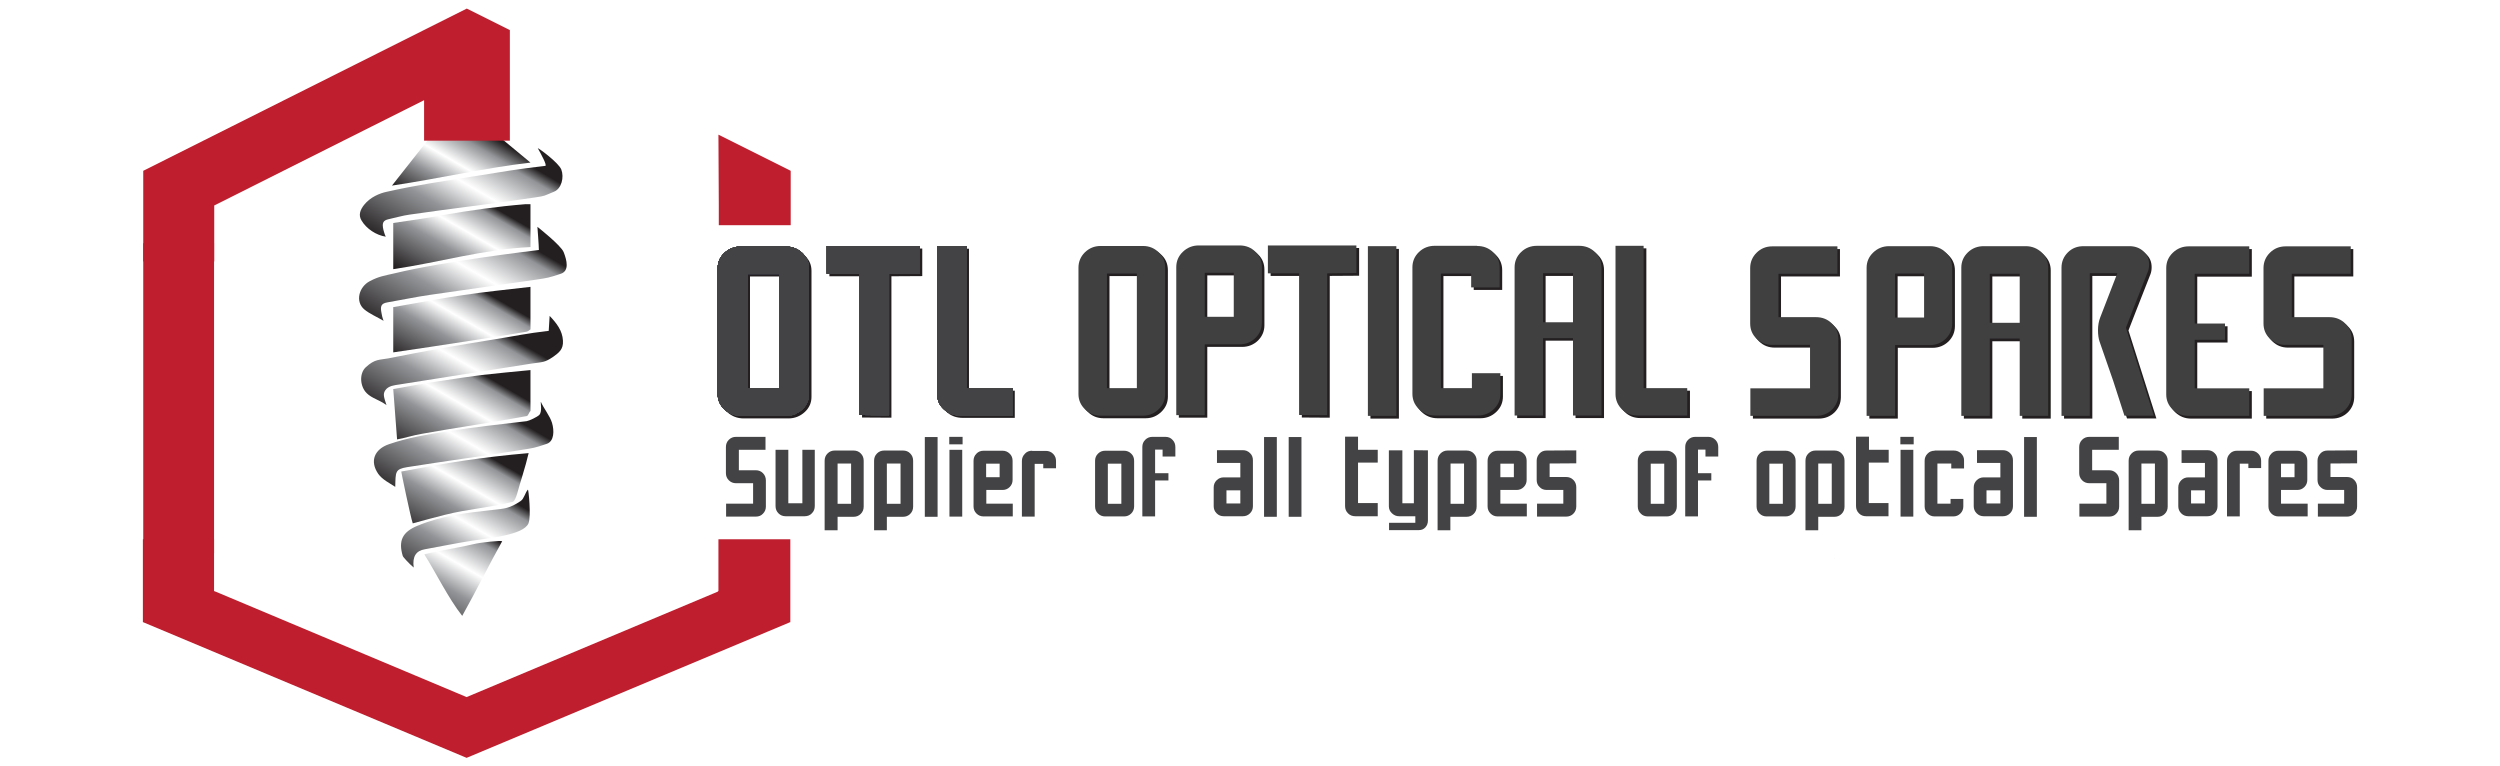 <svg xmlns="http://www.w3.org/2000/svg" xmlns:xlink="http://www.w3.org/1999/xlink" id="Layer_1" x="0px" y="0px" viewBox="0 0 137 42" style="enable-background:new 0 0 137 42;" xml:space="preserve">
<style type="text/css">
	.st0{fill:#FFFFFF;stroke:#231F20;stroke-miterlimit:10;}
	.st1{fill:#BE1E2D;}
	.st2{fill:#434345;}
	.st3{fill:#231F20;}
	.st4{fill:#404041;}
	.st5{clip-path:url(#SVGID_2_);fill:url(#SVGID_3_);}
	.st6{clip-path:url(#SVGID_5_);fill:url(#SVGID_6_);}
	.st7{clip-path:url(#SVGID_8_);fill:url(#SVGID_9_);}
	.st8{clip-path:url(#SVGID_11_);fill:url(#SVGID_12_);}
	.st9{clip-path:url(#SVGID_14_);fill:url(#SVGID_15_);}
	.st10{clip-path:url(#SVGID_17_);fill:url(#SVGID_18_);}
	.st11{clip-path:url(#SVGID_20_);fill:url(#SVGID_21_);}
	.st12{clip-path:url(#SVGID_23_);fill:url(#SVGID_24_);}
	.st13{clip-path:url(#SVGID_26_);fill:url(#SVGID_27_);}
	.st14{clip-path:url(#SVGID_29_);fill:url(#SVGID_30_);}
	.st15{clip-path:url(#SVGID_32_);fill:url(#SVGID_33_);}
	.st16{clip-path:url(#SVGID_35_);fill:url(#SVGID_36_);}
	.st17{clip-path:url(#SVGID_38_);fill:url(#SVGID_39_);}
	.st18{clip-path:url(#SVGID_41_);fill:url(#SVGID_42_);}
	.st19{clip-path:url(#SVGID_44_);fill:url(#SVGID_45_);}
	.st20{clip-path:url(#SVGID_47_);fill:url(#SVGID_48_);}
	.st21{clip-path:url(#SVGID_50_);fill:url(#SVGID_51_);}
	.st22{clip-path:url(#SVGID_53_);fill:url(#SVGID_54_);}
	.st23{clip-path:url(#SVGID_56_);fill:url(#SVGID_57_);}
	.st24{clip-path:url(#SVGID_59_);fill:url(#SVGID_60_);}
	.st25{clip-path:url(#SVGID_62_);fill:url(#SVGID_63_);}
	.st26{clip-path:url(#SVGID_65_);fill:url(#SVGID_66_);}
	.st27{clip-path:url(#SVGID_68_);fill:url(#SVGID_69_);}
	.st28{clip-path:url(#SVGID_71_);fill:url(#SVGID_72_);}
	.st29{fill:none;}
	.st30{fill:#00733D;}
	.st31{fill:#F06022;}
	.st32{fill:#0C1330;}
	.st33{fill:#2677BC;}
	.st34{fill:none;stroke:#1E77BC;stroke-width:1;stroke-miterlimit:10;}
	.st35{fill-rule:evenodd;clip-rule:evenodd;fill:#0C1330;}
	.st36{fill:url(#SVGID_79_);}
	.st37{fill:#0094D1;}
	.st38{fill:#8D959B;}
	.st39{fill:#808184;}
	.st40{fill:#0093D0;}
	.st41{fill:#8EBCA6;}
	.st42{fill:url(#SVGID_80_);}
	.st43{fill:url(#SVGID_81_);}
	.st44{fill:#007A99;}
	.st45{fill:#F6921E;}
	.st46{fill:#6D6E70;}
	.st47{fill:#6F7270;}
	.st48{fill:url(#SVGID_82_);}
	.st49{fill:url(#SVGID_83_);}
	.st50{fill:url(#SVGID_84_);}
	.st51{fill:url(#SVGID_85_);}
	.st52{fill:url(#SVGID_86_);}
	.st53{fill:url(#SVGID_87_);}
	.st54{fill:url(#SVGID_88_);}
	.st55{fill:url(#SVGID_89_);}
	.st56{fill:#E81E25;}
	.st57{fill:url(#SVGID_90_);}
	.st58{fill:url(#SVGID_91_);}
	.st59{fill:url(#SVGID_92_);}
	.st60{fill:url(#SVGID_93_);}
	.st61{fill:url(#SVGID_94_);}
	.st62{fill:url(#SVGID_95_);}
	.st63{fill:url(#SVGID_96_);}
	.st64{fill:url(#SVGID_97_);}
	.st65{fill:#BE2026;}
	.st66{fill:#58595B;}
	.st67{fill:#2A2C6C;}
	.st68{fill:#EC1F24;}
	.st69{fill:#4F5185;}
	.st70{fill:#FDFDFE;}
	.st71{fill:#FEFEFE;}
	.st72{fill:#FDFDFD;}
	.st73{fill:#FCFCFC;}
	.st74{fill:#E91F25;}
	.st75{fill:#E32027;}
	.st76{fill:#8A2648;}
	.st77{fill:#AC233C;}
	.st78{fill:#5D2959;}
	.st79{fill:#3A3B76;}
	.st80{fill:#C2C3D5;}
	.st81{fill:#B22339;}
	.st82{fill:#E81F25;}
	.st83{fill:#C1C1D4;}
	.st84{fill:#9E9FBC;}
	.st85{fill:#C9C9D9;}
	.st86{fill:#FEFDFD;}
	.st87{fill:#302B69;}
	.st88{fill:#2E2C6A;}
	.st89{fill:#FDF7F7;}
	.st90{fill:#FDF0F1;}
	.st91{fill:#FDEDED;}
	.st92{fill:#FDF1F1;}
	.st93{fill:#FCE9EA;}
	.st94{fill:#2C2E6D;}
	.st95{fill:#ED2B30;}
	.st96{fill:#6D6B68;}
	.st97{fill:#1192A2;}
	.st98{fill:#059748;}
	.st99{fill-rule:evenodd;clip-rule:evenodd;fill:#1192A2;}
	.st100{fill-rule:evenodd;clip-rule:evenodd;fill:#059748;}
	.st101{fill:#6D6F70;}
	.st102{clip-path:url(#SVGID_99_);fill:url(#SVGID_100_);}
	.st103{clip-path:url(#SVGID_102_);fill:url(#SVGID_103_);}
	.st104{fill:#01323E;}
	.st105{fill:#EB2028;}
	.st106{fill:#29A9E1;}
	.st107{clip-path:url(#SVGID_105_);fill:url(#SVGID_106_);}
	.st108{clip-path:url(#SVGID_108_);fill:url(#SVGID_109_);}
	.st109{clip-path:url(#SVGID_111_);fill:url(#SVGID_112_);}
	.st110{clip-path:url(#SVGID_114_);fill:url(#SVGID_115_);}
	.st111{fill:#000101;}
	.st112{fill:#BCBCBF;}
	.st113{fill:#B49869;}
	.st114{fill:#B0B3B2;}
	.st115{fill:#221F1F;}
	.st116{clip-path:url(#SVGID_117_);}
	.st117{clip-path:url(#SVGID_119_);}
	.st118{fill:#03733E;}
	.st119{fill:#EE6125;}
	.st120{clip-path:url(#SVGID_123_);}
	.st121{clip-path:url(#SVGID_125_);}
	.st122{fill:#FFFFFF;}
	.st123{fill-rule:evenodd;clip-rule:evenodd;fill:#EB2028;}
	.st124{fill-rule:evenodd;clip-rule:evenodd;fill:#30358E;}
	.st125{fill-rule:evenodd;clip-rule:evenodd;fill:url(#SVGID_128_);filter:url(#Adobe_OpacityMaskFilter);}
	.st126{mask:url(#id0_2_);fill-rule:evenodd;clip-rule:evenodd;fill:#FEFEFE;}
	.st127{fill-rule:evenodd;clip-rule:evenodd;fill:url(#SVGID_129_);filter:url(#Adobe_OpacityMaskFilter_1_);}
	.st128{mask:url(#id2_2_);fill-rule:evenodd;clip-rule:evenodd;fill:#FEFEFE;}
	.st129{fill-rule:evenodd;clip-rule:evenodd;fill:#25266F;}
	.st130{fill-rule:evenodd;clip-rule:evenodd;fill:#FF131F;}
	.st131{enable-background:new    ;}
	.st132{fill:#373435;}
	.st133{fill:#89020C;stroke:#686868;stroke-width:0.25;stroke-miterlimit:10;}
	.st134{fill:#89020C;stroke:#A3A3A3;stroke-width:0.25;stroke-miterlimit:10;}
	.st135{fill:#1F5D9B;}
	.st136{fill:#0E3659;}
	.st137{clip-path:url(#SVGID_131_);fill:#1F5D9B;}
	.st138{clip-path:url(#SVGID_133_);fill:#0E3659;}
	.st139{fill:#14416D;}
	.st140{clip-path:url(#SVGID_135_);}
	.st141{fill:none;stroke:#14416D;stroke-width:0.5;stroke-miterlimit:10;}
	.st142{clip-path:url(#SVGID_137_);}
	.st143{clip-path:url(#SVGID_137_);fill:none;stroke:#14416D;stroke-width:0.5;stroke-miterlimit:10;}
	.st144{fill:#01733E;}
	.st145{fill:#EF6123;}
	.st146{clip-path:url(#SVGID_139_);}
	.st147{clip-path:url(#SVGID_143_);}
	.st148{clip-path:url(#SVGID_147_);}
	.st149{clip-path:url(#SVGID_151_);}
	.st150{clip-path:url(#SVGID_155_);}
	.st151{clip-path:url(#SVGID_159_);}
	.st152{fill-rule:evenodd;clip-rule:evenodd;fill:#808184;}
	.st153{fill-rule:evenodd;clip-rule:evenodd;fill:#0093D1;}
	.st154{fill:#0093D1;}
	.st155{fill:url(#SVGID_162_);}
	.st156{fill:url(#SVGID_163_);}
	.st157{fill:url(#SVGID_164_);}
	.st158{fill:url(#SVGID_165_);}
	.st159{fill:url(#SVGID_166_);}
	.st160{fill:url(#SVGID_167_);}
	.st161{fill:url(#SVGID_168_);}
	.st162{fill:url(#SVGID_169_);}
	.st163{fill:url(#SVGID_170_);}
	.st164{fill:url(#SVGID_171_);}
	.st165{fill:url(#SVGID_172_);}
	.st166{fill:url(#SVGID_173_);}
	.st167{fill:url(#SVGID_174_);}
	.st168{fill:url(#SVGID_175_);}
	.st169{fill:url(#SVGID_176_);}
	.st170{fill:url(#SVGID_177_);}
	.st171{fill:url(#SVGID_178_);}
	.st172{fill:url(#SVGID_179_);}
	.st173{fill:url(#SVGID_180_);}
	.st174{fill:url(#SVGID_181_);}
	.st175{clip-path:url(#SVGID_183_);}
	.st176{fill:#000001;}
	.st177{fill:#19A7DF;}
	.st178{fill:#5F5F5F;}
	.st179{clip-path:url(#SVGID_187_);}
	.st180{fill-rule:evenodd;clip-rule:evenodd;}
	.st181{stroke:#FFFFFF;stroke-width:0.671;stroke-linecap:round;stroke-linejoin:round;stroke-miterlimit:22.926;}
	.st182{clip-path:url(#SVGID_193_);}
	.st183{stroke:#43525A;stroke-width:3.803;stroke-linecap:round;stroke-linejoin:round;stroke-miterlimit:22.926;}
	.st184{fill:#05A044;}
	.st185{fill-rule:evenodd;clip-rule:evenodd;fill:#05A044;}
	.st186{fill:#054FA0;}
	.st187{fill:#485E87;}
	.st188{fill:none;stroke:#FFFFFF;stroke-width:0.671;stroke-linecap:round;stroke-linejoin:round;stroke-miterlimit:22.926;}
	.st189{fill-rule:evenodd;clip-rule:evenodd;fill:#054FA0;}
	.st190{clip-path:url(#SVGID_203_);}
	.st191{clip-path:url(#SVGID_205_);}
	.st192{fill:none;stroke:#43525A;stroke-width:3.803;stroke-linecap:round;stroke-linejoin:round;stroke-miterlimit:22.926;}
	.st193{fill:url(#SVGID_209_);}
	.st194{fill:url(#SVGID_211_);}
	.st195{fill:url(#SVGID_212_);}
	.st196{fill:url(#SVGID_213_);}
	.st197{fill:url(#SVGID_214_);}
	.st198{fill:url(#SVGID_215_);}
	.st199{fill:url(#SVGID_216_);}
	.st200{fill:url(#SVGID_217_);}
	.st201{fill:url(#SVGID_218_);}
	.st202{fill:url(#SVGID_219_);}
	.st203{fill:url(#SVGID_220_);}
	.st204{fill:url(#SVGID_221_);}
	.st205{fill:url(#SVGID_222_);}
	.st206{fill:url(#SVGID_223_);}
	.st207{fill:url(#SVGID_224_);}
	.st208{fill:url(#SVGID_225_);}
	.st209{fill:url(#SVGID_226_);}
	.st210{fill:url(#SVGID_227_);}
	.st211{fill:url(#SVGID_228_);}
	.st212{fill:url(#SVGID_229_);}
	.st213{fill:url(#SVGID_230_);}
	.st214{fill:url(#SVGID_231_);}
	.st215{clip-path:url(#SVGID_233_);fill:#231F20;}
	.st216{clip-path:url(#SVGID_236_);fill:url(#SVGID_237_);}
	.st217{clip-path:url(#SVGID_241_);}
	.st218{clip-path:url(#SVGID_247_);}
	.st219{clip-path:url(#SVGID_251_);}
	.st220{fill:url(#SVGID_256_);}
	.st221{fill:url(#SVGID_257_);}
	.st222{fill:url(#SVGID_258_);}
	.st223{fill:url(#SVGID_259_);}
	.st224{fill:url(#SVGID_261_);}
	.st225{fill:url(#SVGID_263_);}
	.st226{fill:url(#SVGID_264_);}
	.st227{fill:url(#SVGID_265_);}
	.st228{fill:url(#SVGID_266_);}
	.st229{fill:url(#SVGID_267_);}
	.st230{fill:url(#SVGID_268_);}
	.st231{fill:url(#SVGID_269_);}
	.st232{fill:url(#SVGID_270_);}
	.st233{fill:url(#SVGID_271_);}
	.st234{fill:url(#SVGID_272_);}
	.st235{fill:url(#SVGID_273_);}
	.st236{fill:url(#SVGID_274_);}
	.st237{fill:url(#SVGID_275_);}
	.st238{fill:url(#SVGID_276_);}
	.st239{fill:url(#SVGID_277_);}
	.st240{fill:url(#SVGID_278_);}
	.st241{fill:url(#SVGID_279_);}
	.st242{fill-rule:evenodd;clip-rule:evenodd;fill:url(#SVGID_280_);filter:url(#Adobe_OpacityMaskFilter_2_);}
	.st243{mask:url(#id0_1_);fill-rule:evenodd;clip-rule:evenodd;fill:#FEFEFE;}
	.st244{fill-rule:evenodd;clip-rule:evenodd;fill:url(#SVGID_281_);filter:url(#Adobe_OpacityMaskFilter_3_);}
	.st245{mask:url(#id2_1_);fill-rule:evenodd;clip-rule:evenodd;fill:#FEFEFE;}
	.st246{fill:#781214;}
	.st247{fill:#10121D;}
	.st248{clip-path:url(#SVGID_283_);fill:url(#SVGID_284_);}
	.st249{clip-path:url(#SVGID_286_);fill:url(#SVGID_287_);}
	.st250{clip-path:url(#SVGID_289_);fill:url(#SVGID_290_);}
	.st251{clip-path:url(#SVGID_292_);fill:url(#SVGID_293_);}
	.st252{clip-path:url(#SVGID_295_);fill:url(#SVGID_296_);}
	.st253{clip-path:url(#SVGID_298_);fill:url(#SVGID_299_);}
	.st254{clip-path:url(#SVGID_301_);fill:url(#SVGID_302_);}
	.st255{clip-path:url(#SVGID_304_);fill:url(#SVGID_305_);}
	.st256{clip-path:url(#SVGID_307_);fill:url(#SVGID_308_);}
	.st257{clip-path:url(#SVGID_310_);fill:url(#SVGID_311_);}
	.st258{clip-path:url(#SVGID_313_);fill:url(#SVGID_314_);}
	.st259{clip-path:url(#SVGID_316_);fill:url(#SVGID_317_);}
	.st260{clip-path:url(#SVGID_319_);fill:url(#SVGID_320_);}
</style>
<g>
	<g>
		<g>
			<defs>
				<path id="SVGID_282_" d="M28.96,28.68c0.16-0.4,0-1.88-0.03-1.85c-0.15,0.16-0.21,0.5-0.39,0.62c-0.62,0.42-0.87,0.42-1.59,0.5      c-1.37,0.15-2.74,0.31-4.07,0.86c-0.85,0.35-1.05,0.84-0.81,1.65c0,0.05,0.35,0.43,0.6,0.64c-0.08-0.62,0.14-0.92,0.61-1      c0.84-0.15,1.69-0.33,2.53-0.46C26.74,29.49,28.69,29.33,28.96,28.68z"></path>
			</defs>
			<clipPath id="SVGID_2_">
				<use xlink:href="#SVGID_282_" style="overflow:visible;"></use>
			</clipPath>
			
				<linearGradient id="SVGID_3_" gradientUnits="userSpaceOnUse" x1="-246.307" y1="-640.301" x2="-245.981" y2="-640.301" gradientTransform="matrix(10.719 -18.565 19.981 11.536 15457.443 2846.453)">
				<stop offset="0" style="stop-color:#231F20"></stop>
				<stop offset="0.42" style="stop-color:#929497"></stop>
				<stop offset="0.64" style="stop-color:#FFFFFF"></stop>
				<stop offset="0.89" style="stop-color:#929497"></stop>
				<stop offset="0.97" style="stop-color:#231F20"></stop>
				<stop offset="1" style="stop-color:#231F20"></stop>
			</linearGradient>
			<polygon class="st5" points="27.3,34.25 30.99,27.87 23.66,23.64 19.97,30.02    "></polygon>
		</g>
		<g>
			<defs>
				<path id="SVGID_285_" d="M30.89,13.82c-0.14-0.37-1.44-1.39-1.44-1.39s0.08,1.03,0.08,1.27c-0.3,0.04-5.1,0.6-7.92,1.28      c-0.55,0.13-0.84,0.16-1.35,0.43c-0.59,0.31-0.81,1.12-0.29,1.55c0.26,0.22,0.71,0.42,1.05,0.62c-0.07-0.18-0.1-0.34-0.11-0.41      c-0.08-0.39-0.03-0.54,0.32-0.6c0.77-0.13,1.55-0.3,2.32-0.41c1.9-0.28,3.89-0.55,5.79-0.83c0.68-0.1,0.74-0.11,1.4-0.33      C31.2,14.84,31.07,14.28,30.89,13.82z"></path>
			</defs>
			<clipPath id="SVGID_5_">
				<use xlink:href="#SVGID_285_" style="overflow:visible;"></use>
			</clipPath>
			
				<linearGradient id="SVGID_6_" gradientUnits="userSpaceOnUse" x1="-239.254" y1="-646.478" x2="-238.974" y2="-646.478" gradientTransform="matrix(14.908 -25.822 28.848 16.656 22239.279 4609.084)">
				<stop offset="0" style="stop-color:#231F20"></stop>
				<stop offset="0.42" style="stop-color:#929497"></stop>
				<stop offset="0.64" style="stop-color:#FFFFFF"></stop>
				<stop offset="0.89" style="stop-color:#929497"></stop>
				<stop offset="0.97" style="stop-color:#231F20"></stop>
				<stop offset="1" style="stop-color:#231F20"></stop>
			</linearGradient>
			<polygon class="st6" points="28.26,22.67 33.43,13.71 22.38,7.33 17.21,16.29    "></polygon>
		</g>
		<g>
			<defs>
				<path id="SVGID_288_" d="M19.95,11.23c-0.21,0.27-0.32,0.55-0.14,0.85c0.27,0.46,0.81,0.81,1.33,0.89      c-0.06-0.11-0.11-0.31-0.13-0.38c-0.08-0.36-0.03-0.51,0.29-0.58c0.38-0.08,0.77-0.2,1.15-0.25c2.4-0.35,4.47-0.58,6.87-0.94      c0.6-0.09,0.46-0.08,1.03-0.31c0.43-0.17,0.57-0.8,0.41-1.22c-0.15-0.38-1.26-1.19-1.29-1.17c0.18,0.32,0.53,0.96,0.41,0.97      c-1.59,0.18-2.37,0.33-3.95,0.58c-1.66,0.26-3.1,0.47-4.74,0.84C20.81,10.59,20.29,10.8,19.95,11.23z"></path>
			</defs>
			<clipPath id="SVGID_8_">
				<use xlink:href="#SVGID_288_" style="overflow:visible;"></use>
			</clipPath>
			
				<linearGradient id="SVGID_9_" gradientUnits="userSpaceOnUse" x1="-240.279" y1="-645.734" x2="-240" y2="-645.734" gradientTransform="matrix(14.291 -24.753 27.665 15.973 21321.035 4381.137)">
				<stop offset="0" style="stop-color:#231F20"></stop>
				<stop offset="0.42" style="stop-color:#929497"></stop>
				<stop offset="0.64" style="stop-color:#FFFFFF"></stop>
				<stop offset="0.89" style="stop-color:#929497"></stop>
				<stop offset="0.97" style="stop-color:#231F20"></stop>
				<stop offset="1" style="stop-color:#231F20"></stop>
			</linearGradient>
			<polygon class="st7" points="28.11,17.86 33.04,9.32 22.46,3.21 17.53,11.75    "></polygon>
		</g>
		<g>
			<defs>
				<path id="SVGID_291_" d="M30.85,18.67c-0.03-0.55-0.34-0.95-0.73-1.36c-0.02,0.34-0.04,0.58-0.05,0.82      c-1.29,0.15-1.74,0.27-3,0.47c-1.94,0.31-3.87,0.65-5.8,1.04c-0.47,0.09-0.72,0.02-1.22,0.48c-0.38,0.35-0.32,1.07,0.05,1.43      c0.28,0.28,0.67,0.35,1.08,0.65c-0.14-0.43-0.21-0.61-0.06-0.82c0.17-0.24,0.49-0.27,0.76-0.31c2.45-0.38,4.76-0.76,7.21-1.14      c0.67-0.1,0.74-0.05,1.23-0.38C30.62,19.33,30.88,19.15,30.85,18.67z"></path>
			</defs>
			<clipPath id="SVGID_11_">
				<use xlink:href="#SVGID_291_" style="overflow:visible;"></use>
			</clipPath>
			
				<linearGradient id="SVGID_12_" gradientUnits="userSpaceOnUse" x1="-240.308" y1="-645.687" x2="-240.038" y2="-645.687" gradientTransform="matrix(14.037 -24.313 27.268 15.743 21002.734 4346.441)">
				<stop offset="0" style="stop-color:#231F20"></stop>
				<stop offset="0.42" style="stop-color:#929497"></stop>
				<stop offset="0.64" style="stop-color:#FFFFFF"></stop>
				<stop offset="0.89" style="stop-color:#929497"></stop>
				<stop offset="0.97" style="stop-color:#231F20"></stop>
				<stop offset="1" style="stop-color:#231F20"></stop>
			</linearGradient>
			<polygon class="st8" points="28.08,27.03 32.99,18.52 22.47,12.45 17.56,20.96    "></polygon>
		</g>
		<g>
			<defs>
				<path id="SVGID_294_" d="M21.66,26.68L21.66,26.68c0.02-0.83-0.01-0.97,0.65-1.08c2.08-0.33,4.17-0.61,6.24-0.94      c0.7-0.11,0.74-0.11,1.42-0.34c0.4-0.14,0.41-0.72,0.28-1.15c-0.11-0.37-0.46-0.8-0.61-1.15c-0.03,0.02,0.09,0.54-0.09,0.72      c-0.11,0.11-0.55,0.32-0.69,0.34c-1.82,0.22-2.54,0.28-4.36,0.56c-1.08,0.17-2.13,0.34-3.18,0.7c-0.79,0.27-1.08,0.92-0.59,1.63      C20.95,26.28,21.34,26.47,21.66,26.68"></path>
			</defs>
			<clipPath id="SVGID_14_">
				<use xlink:href="#SVGID_294_" style="overflow:visible;"></use>
			</clipPath>
			
				<linearGradient id="SVGID_15_" gradientUnits="userSpaceOnUse" x1="-241.727" y1="-644.488" x2="-241.448" y2="-644.488" gradientTransform="matrix(13.037 -22.581 25.154 14.523 19385.615 3929.522)">
				<stop offset="0" style="stop-color:#231F20"></stop>
				<stop offset="0.42" style="stop-color:#929497"></stop>
				<stop offset="0.64" style="stop-color:#FFFFFF"></stop>
				<stop offset="0.89" style="stop-color:#929497"></stop>
				<stop offset="0.97" style="stop-color:#231F20"></stop>
				<stop offset="1" style="stop-color:#231F20"></stop>
			</linearGradient>
			<polygon class="st9" points="27.85,31.07 32.4,23.19 22.78,17.63 18.23,25.52    "></polygon>
		</g>
		<g>
			<defs>
				<path id="SVGID_297_" d="M25.33,33.75L25.33,33.75c0.81-1.45,1.45-2.77,2.19-4.09c-0.04-0.05-1.13,0.05-1.62,0.17      c-0.88,0.21-2.68,0.5-2.64,0.56C23.86,31.33,24.57,32.79,25.33,33.75"></path>
			</defs>
			<clipPath id="SVGID_17_">
				<use xlink:href="#SVGID_297_" style="overflow:visible;"></use>
			</clipPath>
			
				<linearGradient id="SVGID_18_" gradientUnits="userSpaceOnUse" x1="-253.598" y1="-632.934" x2="-253.207" y2="-632.934" gradientTransform="matrix(8.392 -14.535 14.707 8.491 11460.507 1723.215)">
				<stop offset="0" style="stop-color:#231F20"></stop>
				<stop offset="0.42" style="stop-color:#929497"></stop>
				<stop offset="0.64" style="stop-color:#FFFFFF"></stop>
				<stop offset="0.89" style="stop-color:#929497"></stop>
				<stop offset="0.97" style="stop-color:#231F20"></stop>
				<stop offset="1" style="stop-color:#231F20"></stop>
			</linearGradient>
			<polygon class="st10" points="26.44,35.61 29.31,30.64 24.29,27.74 21.42,32.71    "></polygon>
		</g>
		<g>
			<defs>
				<path id="SVGID_300_" d="M22.62,28.68L22.62,28.68c0.87-0.24,0.96-0.26,1.77-0.47c1.22-0.31,2.49-0.4,3.71-0.71      c0.11-0.03,0.21-0.35,0.24-0.45c0.19-0.7,0.44-1.41,0.63-2.22c-2.54,0.22-4.48,0.53-6.98,1.01      C21.98,25.84,22.51,28.39,22.62,28.68"></path>
			</defs>
			<clipPath id="SVGID_20_">
				<use xlink:href="#SVGID_300_" style="overflow:visible;"></use>
			</clipPath>
			
				<linearGradient id="SVGID_21_" gradientUnits="userSpaceOnUse" x1="-248.752" y1="-638.644" x2="-248.445" y2="-638.644" gradientTransform="matrix(9.853 -17.065 18.547 10.708 14319.223 2623.388)">
				<stop offset="0" style="stop-color:#231F20"></stop>
				<stop offset="0.42" style="stop-color:#929497"></stop>
				<stop offset="0.64" style="stop-color:#FFFFFF"></stop>
				<stop offset="0.89" style="stop-color:#929497"></stop>
				<stop offset="0.97" style="stop-color:#231F20"></stop>
				<stop offset="1" style="stop-color:#231F20"></stop>
			</linearGradient>
			<polygon class="st11" points="27.22,31.7 30.63,25.79 23.72,21.8 20.31,27.71    "></polygon>
		</g>
		<g>
			<defs>
				<path id="SVGID_303_" d="M21.76,24.08L21.76,24.08c0.52-0.1,0.85-0.22,1.37-0.31c1.88-0.34,3.86-0.62,5.74-0.97      c0.07-0.01,0.13-0.22,0.2-0.28v-2.24c-0.89,0.09-1.82,0.17-2.67,0.27c-1.26,0.16-3.45,0.5-4.85,0.77v0L21.76,24.08z"></path>
			</defs>
			<clipPath id="SVGID_23_">
				<use xlink:href="#SVGID_303_" style="overflow:visible;"></use>
			</clipPath>
			
				<linearGradient id="SVGID_24_" gradientUnits="userSpaceOnUse" x1="-247.871" y1="-639.557" x2="-247.573" y2="-639.557" gradientTransform="matrix(10.237 -17.731 19.448 11.228 14998.722 2811.385)">
				<stop offset="0" style="stop-color:#231F20"></stop>
				<stop offset="0.42" style="stop-color:#929497"></stop>
				<stop offset="0.64" style="stop-color:#FFFFFF"></stop>
				<stop offset="0.89" style="stop-color:#929497"></stop>
				<stop offset="0.97" style="stop-color:#231F20"></stop>
				<stop offset="1" style="stop-color:#231F20"></stop>
			</linearGradient>
			<polygon class="st12" points="27.19,27.33 30.71,21.23 23.43,17.02 19.9,23.13    "></polygon>
		</g>
		<g>
			<defs>
				<path id="SVGID_306_" d="M21.55,16.83v2.48c0.71-0.1,1.4-0.21,2.09-0.31c1.7-0.26,3.5-0.53,5.2-0.82      c0.07-0.01,0.16-0.07,0.23-0.13v-2.33c-1.28,0.15-2.51,0.27-3.74,0.46C24.39,16.31,22.75,16.62,21.55,16.83"></path>
			</defs>
			<clipPath id="SVGID_26_">
				<use xlink:href="#SVGID_306_" style="overflow:visible;"></use>
			</clipPath>
			
				<linearGradient id="SVGID_27_" gradientUnits="userSpaceOnUse" x1="-248.941" y1="-638.939" x2="-248.652" y2="-638.939" gradientTransform="matrix(9.944 -17.224 19.034 10.989 14660.546 2754.273)">
				<stop offset="0" style="stop-color:#231F20"></stop>
				<stop offset="0.42" style="stop-color:#929497"></stop>
				<stop offset="0.64" style="stop-color:#FFFFFF"></stop>
				<stop offset="0.89" style="stop-color:#929497"></stop>
				<stop offset="0.97" style="stop-color:#231F20"></stop>
				<stop offset="1" style="stop-color:#231F20"></stop>
			</linearGradient>
			<polygon class="st13" points="27.19,22.56 30.62,16.61 23.43,12.46 19.99,18.41    "></polygon>
		</g>
		<g>
			<defs>
				<path id="SVGID_309_" d="M21.55,12.22v2.53c2.53-0.37,4.94-1.09,7.52-1.21l0-2.35c-0.11,0-0.19,0-0.28,0      c-1.49,0.12-3.06,0.34-4.53,0.6C23.62,11.92,22.46,12.08,21.55,12.22"></path>
			</defs>
			<clipPath id="SVGID_29_">
				<use xlink:href="#SVGID_309_" style="overflow:visible;"></use>
			</clipPath>
			
				<linearGradient id="SVGID_30_" gradientUnits="userSpaceOnUse" x1="-249.186" y1="-638.806" x2="-248.897" y2="-638.806" gradientTransform="matrix(9.932 -17.203 19.019 10.981 14648.08 2743.71)">
				<stop offset="0" style="stop-color:#231F20"></stop>
				<stop offset="0.42" style="stop-color:#929497"></stop>
				<stop offset="0.64" style="stop-color:#FFFFFF"></stop>
				<stop offset="0.89" style="stop-color:#929497"></stop>
				<stop offset="0.97" style="stop-color:#231F20"></stop>
				<stop offset="1" style="stop-color:#231F20"></stop>
			</linearGradient>
			<polygon class="st14" points="27.19,18.01 30.61,12.08 23.43,7.93 20.01,13.86    "></polygon>
		</g>
		<g>
			<defs>
				<path id="SVGID_312_" d="M26.55,6.82c0,0-2.43,0-2.43,0l-2.64,3.35c2.57-0.38,5.09-0.97,7.59-1.26L26.55,6.82z"></path>
			</defs>
			<clipPath id="SVGID_32_">
				<use xlink:href="#SVGID_312_" style="overflow:visible;"></use>
			</clipPath>
			
				<linearGradient id="SVGID_33_" gradientUnits="userSpaceOnUse" x1="-250.61" y1="-638.086" x2="-250.34" y2="-638.086" gradientTransform="matrix(9.539 -16.523 18.507 10.685 14223.08 2688.467)">
				<stop offset="0" style="stop-color:#231F20"></stop>
				<stop offset="0.33" style="stop-color:#929497"></stop>
				<stop offset="0.56" style="stop-color:#FFFFFF"></stop>
				<stop offset="0.82" style="stop-color:#929497"></stop>
				<stop offset="0.99" style="stop-color:#231F20"></stop>
				<stop offset="1" style="stop-color:#231F20"></stop>
			</linearGradient>
			<polygon class="st15" points="27.17,13.46 30.52,7.66 23.38,3.54 20.03,9.34    "></polygon>
		</g>
		<g>
			<defs>
				<path id="SVGID_315_" d="M25.28,26.34C25.28,26.34,25.28,26.34,25.28,26.34c-0.01-0.01-0.01-0.01-0.02-0.02L25.28,26.34z"></path>
			</defs>
			<clipPath id="SVGID_35_">
				<use xlink:href="#SVGID_315_" style="overflow:visible;"></use>
			</clipPath>
			
				<linearGradient id="SVGID_36_" gradientUnits="userSpaceOnUse" x1="-9000.469" y1="6662.29" x2="-9000.078" y2="6662.29" gradientTransform="matrix(0.033 -0.057 0.057 0.033 -62.405 -702.036)">
				<stop offset="0" style="stop-color:#231F20"></stop>
				<stop offset="0.42" style="stop-color:#929497"></stop>
				<stop offset="0.64" style="stop-color:#FFFFFF"></stop>
				<stop offset="0.89" style="stop-color:#929497"></stop>
				<stop offset="0.97" style="stop-color:#231F20"></stop>
				<stop offset="1" style="stop-color:#231F20"></stop>
			</linearGradient>
			<polygon class="st16" points="25.27,26.35 25.29,26.33 25.27,26.32 25.25,26.34    "></polygon>
		</g>
	</g>
	<path class="st2" d="M42.69,15.02v6.26h-1.72v-6.26H42.69z M40.6,13.51c-0.35,0-0.65,0.12-0.9,0.35c-0.25,0.23-0.37,0.51-0.37,0.84   v6.91c0,0.32,0.13,0.6,0.38,0.83c0.25,0.23,0.55,0.35,0.9,0.35h2.45c0.35,0,0.65-0.12,0.9-0.35c0.25-0.23,0.37-0.51,0.37-0.83V14.7   c0-0.33-0.12-0.6-0.37-0.84c-0.25-0.23-0.55-0.35-0.9-0.35H40.6z"></path>
	<polygon class="st2" points="50.4,13.48 45.31,13.48 45.31,15 47.11,15 47.11,22.74 48.72,22.76 48.72,15 50.4,14.99  "></polygon>
	<path class="st2" d="M51.36,13.5v8.1c0,0.33,0.12,0.61,0.37,0.83c0.24,0.23,0.55,0.34,0.9,0.34h2.85v-1.49h-2.51V13.5H51.36z"></path>
	<path class="st2" d="M42.69,15.02v6.26h-1.72v-6.26H42.69z M40.6,13.51c-0.35,0-0.65,0.12-0.9,0.35c-0.25,0.23-0.37,0.51-0.37,0.84   v6.91c0,0.32,0.13,0.6,0.38,0.83c0.25,0.23,0.55,0.35,0.9,0.35h2.45c0.35,0,0.65-0.12,0.9-0.35c0.25-0.23,0.37-0.51,0.37-0.83V14.7   c0-0.33-0.12-0.6-0.37-0.84c-0.25-0.23-0.55-0.35-0.9-0.35H40.6z"></path>
	<polygon class="st2" points="50.4,13.48 45.31,13.48 45.31,15 47.11,15 47.11,22.74 48.72,22.76 48.72,15 50.4,14.99  "></polygon>
	<path class="st2" d="M51.36,13.5v8.1c0,0.33,0.12,0.61,0.37,0.83c0.24,0.23,0.55,0.34,0.9,0.34h2.85v-1.49h-2.51V13.5H51.36z"></path>
	<path class="st3" d="M42.82,15.15v6.26H41.1v-6.26H42.82z M40.74,13.65c-0.35,0-0.65,0.12-0.9,0.35c-0.25,0.23-0.37,0.51-0.37,0.84   v6.91c0,0.32,0.13,0.6,0.38,0.83c0.25,0.23,0.55,0.35,0.9,0.35h2.45c0.35,0,0.65-0.12,0.9-0.35c0.25-0.23,0.37-0.51,0.37-0.83   v-6.91c0-0.33-0.12-0.6-0.37-0.84c-0.25-0.23-0.55-0.35-0.9-0.35H40.74z"></path>
	<polygon class="st3" points="50.54,13.62 45.45,13.62 45.45,15.14 47.24,15.14 47.24,22.88 48.85,22.89 48.85,15.14 50.54,15.13     "></polygon>
	<path class="st3" d="M51.49,13.63v8.1c0,0.33,0.12,0.61,0.37,0.83c0.24,0.23,0.55,0.34,0.9,0.34h2.85v-1.49h-2.51v-7.78H51.49z"></path>
	<path class="st2" d="M42.69,15.02v6.26h-1.72v-6.26H42.69z M40.6,13.51c-0.35,0-0.65,0.12-0.9,0.35c-0.25,0.23-0.37,0.51-0.37,0.84   v6.91c0,0.32,0.13,0.6,0.38,0.83c0.25,0.23,0.55,0.35,0.9,0.35h2.45c0.35,0,0.65-0.12,0.9-0.35c0.25-0.23,0.37-0.51,0.37-0.83V14.7   c0-0.33-0.12-0.6-0.37-0.84c-0.25-0.23-0.55-0.35-0.9-0.35H40.6z"></path>
	<polygon class="st2" points="50.4,13.48 45.31,13.48 45.31,15 47.11,15 47.11,22.74 48.72,22.76 48.72,15 50.4,14.99  "></polygon>
	<path class="st2" d="M51.36,13.5v8.1c0,0.33,0.12,0.61,0.37,0.83c0.24,0.23,0.55,0.34,0.9,0.34h2.85v-1.49h-2.51V13.5H51.36z"></path>
	<path class="st2" d="M42.69,15.02v6.26h-1.72v-6.26H42.69z M40.6,13.51c-0.35,0-0.65,0.12-0.9,0.35c-0.25,0.23-0.37,0.51-0.37,0.84   v6.91c0,0.32,0.13,0.6,0.38,0.83c0.25,0.23,0.55,0.35,0.9,0.35h2.45c0.35,0,0.65-0.12,0.9-0.35c0.25-0.23,0.37-0.51,0.37-0.83V14.7   c0-0.33-0.12-0.6-0.37-0.84c-0.25-0.23-0.55-0.35-0.9-0.35H40.6z"></path>
	<polygon class="st2" points="50.4,13.48 45.31,13.48 45.31,15 47.11,15 47.11,22.74 48.72,22.76 48.72,15 50.4,14.99  "></polygon>
	<path class="st2" d="M51.36,13.5v8.1c0,0.33,0.12,0.61,0.37,0.83c0.24,0.23,0.55,0.34,0.9,0.34h2.85v-1.49h-2.51V13.5H51.36z"></path>
	<path class="st2" d="M40.33,23.94c-0.15,0-0.28,0.05-0.39,0.16c-0.11,0.11-0.16,0.24-0.16,0.4v1.43c0,0.15,0.05,0.28,0.16,0.39   c0.11,0.11,0.24,0.16,0.39,0.16h0.94v1.12h-1.48v0.71h1.63c0.16,0,0.29-0.05,0.39-0.16c0.11-0.11,0.16-0.24,0.16-0.39v-1.43   c0-0.15-0.05-0.29-0.16-0.4c-0.11-0.11-0.24-0.16-0.39-0.16h-0.93v-1.12h1.46v-0.71H40.33z"></path>
	<path class="st2" d="M43.97,24.65v2.93H43.2v-2.93h-0.7v3.08c0,0.16,0.05,0.29,0.16,0.4c0.11,0.11,0.24,0.16,0.39,0.16h1.05   c0.15,0,0.29-0.05,0.39-0.16c0.11-0.11,0.16-0.24,0.16-0.4v-3.08H43.97z"></path>
	<path class="st2" d="M46.64,27.61V25.4H45.9v2.21H46.64z M45.19,29.05v-3.8c0-0.16,0.05-0.29,0.16-0.4   c0.11-0.11,0.24-0.16,0.39-0.16h1.04c0.15,0,0.29,0.05,0.39,0.16c0.11,0.11,0.16,0.24,0.16,0.4v2.51c0,0.16-0.05,0.29-0.16,0.4   c-0.11,0.11-0.24,0.16-0.39,0.16H45.9v0.74H45.19z"></path>
	<path class="st2" d="M49.35,27.61V25.4H48.6v2.21H49.35z M47.9,29.05v-3.8c0-0.16,0.05-0.29,0.16-0.4   c0.11-0.11,0.24-0.16,0.39-0.16h1.04c0.15,0,0.29,0.05,0.39,0.16c0.11,0.11,0.16,0.24,0.16,0.4v2.51c0,0.16-0.05,0.29-0.16,0.4   c-0.11,0.11-0.24,0.16-0.39,0.16H48.6v0.74H47.9z"></path>
	<rect x="50.68" y="23.95" class="st2" width="0.7" height="4.37"></rect>
	<path class="st2" d="M52.02,23.94v0.41h0.73v-0.41H52.02z M52.03,24.65v3.66h0.7v-3.66H52.03z"></path>
	<path class="st2" d="M54.78,25.41v0.74h-0.74v-0.74H54.78z M53.9,24.7c-0.15,0-0.29,0.05-0.39,0.16c-0.11,0.11-0.16,0.24-0.16,0.39   v2.5c0,0.15,0.05,0.28,0.16,0.39c0.11,0.11,0.24,0.16,0.39,0.16h1.6v-0.7h-1.45v-0.75h0.89c0.15,0,0.28-0.05,0.39-0.16   c0.11-0.11,0.16-0.24,0.16-0.39v-1.05c0-0.15-0.05-0.29-0.16-0.39c-0.11-0.11-0.24-0.16-0.39-0.16H53.9z"></path>
	<path class="st2" d="M56.56,24.7c-0.16,0-0.29,0.05-0.39,0.16C56.06,24.97,56,25.1,56,25.26v3.05h0.7v-2.89h0.47v0.24h0.7v-0.4   c0-0.15-0.05-0.28-0.16-0.39c-0.11-0.11-0.24-0.16-0.39-0.16H56.56z"></path>
	<path class="st2" d="M61.45,25.41v2.2h-0.74v-2.2H61.45z M60.56,24.7c-0.15,0-0.28,0.05-0.39,0.16c-0.11,0.11-0.16,0.24-0.16,0.39   v2.5c0,0.15,0.05,0.29,0.16,0.39c0.11,0.11,0.24,0.16,0.39,0.16h1.04c0.15,0,0.28-0.05,0.39-0.16c0.11-0.11,0.16-0.24,0.16-0.39   v-2.5c0-0.15-0.05-0.29-0.16-0.39c-0.11-0.11-0.24-0.16-0.39-0.16H60.56z"></path>
	<path class="st2" d="M63.87,23.94h-0.72c-0.15,0-0.28,0.05-0.39,0.16c-0.11,0.11-0.16,0.24-0.16,0.39v3.81h0.7v-1.97h0.73v-0.4   h-0.73v-1.29h0.41v0.38h0.7V24.5c0-0.16-0.05-0.29-0.16-0.4C64.16,24,64.03,23.94,63.87,23.94"></path>
	<path class="st2" d="M67.97,26.87v0.72h-0.76v-0.72H67.97z M66.69,24.67v0.7h1.28v0.79h-0.91c-0.15,0-0.28,0.05-0.39,0.16   c-0.11,0.11-0.16,0.24-0.16,0.39v1.03c0,0.15,0.05,0.28,0.16,0.39c0.11,0.11,0.24,0.16,0.39,0.16h1.05c0.15,0,0.28-0.05,0.39-0.16   c0.11-0.11,0.16-0.24,0.16-0.39v-2.52c0-0.15-0.05-0.29-0.16-0.39c-0.11-0.11-0.24-0.16-0.39-0.16H66.69z"></path>
	<rect x="69.27" y="23.95" class="st2" width="0.7" height="4.37"></rect>
	<rect x="70.62" y="23.95" class="st2" width="0.7" height="4.37"></rect>
	<path class="st2" d="M75.5,25.37v-0.72h-1.08v-0.72h-0.71v3.8c0,0.16,0.05,0.29,0.16,0.4c0.11,0.11,0.24,0.16,0.4,0.16h1.23v-0.72   h-1.08v-2.22H75.5z"></path>
	<path class="st2" d="M76.85,24.68h-0.74v3.07c0,0.15,0.06,0.28,0.17,0.38c0.12,0.11,0.24,0.16,0.39,0.16h0.89v0.36h-1.44v0.4h1.64   c0.14,0,0.26-0.05,0.35-0.15c0.09-0.1,0.14-0.22,0.14-0.37v-3.85l-0.77-0.01v2.91h-0.63V24.68z"></path>
	<path class="st2" d="M80.23,27.61V25.4h-0.74v2.21H80.23z M78.78,29.05v-3.8c0-0.16,0.05-0.29,0.16-0.4   c0.11-0.11,0.24-0.16,0.39-0.16h1.04c0.15,0,0.29,0.05,0.39,0.16c0.11,0.11,0.16,0.24,0.16,0.4v2.51c0,0.16-0.05,0.29-0.16,0.4   c-0.11,0.11-0.24,0.16-0.39,0.16h-0.89v0.74H78.78z"></path>
	<path class="st2" d="M82.96,25.41v0.74h-0.74v-0.74H82.96z M82.07,24.7c-0.15,0-0.29,0.05-0.39,0.16   c-0.11,0.11-0.16,0.24-0.16,0.39v2.5c0,0.15,0.05,0.28,0.16,0.39c0.11,0.11,0.24,0.16,0.39,0.16h1.6v-0.7h-1.45v-0.75h0.89   c0.15,0,0.28-0.05,0.39-0.16c0.11-0.11,0.16-0.24,0.16-0.39v-1.05c0-0.15-0.05-0.29-0.16-0.39c-0.11-0.11-0.24-0.16-0.39-0.16   H82.07z"></path>
	<path class="st2" d="M84.92,26.14v-0.74c0.17,0,0.65,0,1.46-0.01v-0.71l-1.62,0.01c-0.16,0-0.29,0.05-0.39,0.16   c-0.1,0.11-0.16,0.24-0.16,0.39v1.06c0,0.16,0.05,0.29,0.16,0.39c0.1,0.11,0.24,0.16,0.39,0.16h0.91v0.75h-1.44v0.71h1.6   c0.15,0,0.28-0.05,0.39-0.16c0.11-0.11,0.16-0.24,0.16-0.4V26.7c0-0.15-0.05-0.29-0.16-0.4c-0.11-0.11-0.24-0.16-0.39-0.16H84.92z"></path>
	<path class="st3" d="M60.8,15.13L60.8,15.13v6.28h1.64v-6.28H60.8z M62.79,13.62c0.34,0,0.62,0.12,0.86,0.35   c0.24,0.23,0.35,0.51,0.35,0.84v6.93c0,0.32-0.12,0.6-0.36,0.83c-0.24,0.23-0.52,0.35-0.85,0.35h-2.33c-0.33,0-0.62-0.12-0.85-0.35   c-0.24-0.23-0.36-0.51-0.36-0.83v-6.93c0-0.33,0.12-0.61,0.35-0.84c0.24-0.23,0.52-0.35,0.86-0.35H62.79z"></path>
	<path class="st4" d="M60.66,14.99L60.66,14.99v6.28h1.64v-6.28H60.66z M62.64,13.48c0.34,0,0.62,0.12,0.86,0.35   c0.24,0.23,0.35,0.51,0.35,0.84v6.93c0,0.32-0.12,0.6-0.36,0.83c-0.24,0.23-0.52,0.35-0.85,0.35h-2.33c-0.33,0-0.62-0.12-0.85-0.35   c-0.24-0.23-0.36-0.51-0.36-0.83v-6.93c0-0.33,0.12-0.61,0.35-0.84c0.24-0.23,0.52-0.35,0.86-0.35H62.64z"></path>
	<path class="st3" d="M66.16,17.5L66.16,17.5h1.59v-2.41h-1.59V17.5z M66.16,15.09L66.16,15.09v2.41h1.59v-2.41H66.16z M68.07,13.59   c0.35,0,0.64,0.12,0.87,0.35c0.24,0.23,0.35,0.51,0.35,0.84v3.04c0,0.33-0.12,0.61-0.35,0.84c-0.24,0.23-0.53,0.35-0.87,0.35h-1.91   v3.88H64.6v-8.11c0-0.33,0.12-0.61,0.36-0.84c0.24-0.23,0.53-0.35,0.87-0.35H68.07z M68.07,13.59c0.35,0,0.64,0.12,0.87,0.35   c0.24,0.23,0.35,0.51,0.35,0.84v3.04c0,0.33-0.12,0.61-0.35,0.84c-0.24,0.23-0.53,0.35-0.87,0.35h-1.91v3.88H64.6v-8.11   c0-0.33,0.12-0.61,0.36-0.84c0.24-0.23,0.53-0.35,0.87-0.35H68.07z"></path>
	<path class="st4" d="M66.02,17.36L66.02,17.36h1.59v-2.41h-1.59V17.36z M66.02,14.95L66.02,14.95v2.41h1.59v-2.41H66.02z    M67.93,13.45c0.35,0,0.64,0.12,0.87,0.35c0.24,0.23,0.35,0.51,0.35,0.84v3.04c0,0.33-0.12,0.61-0.35,0.84   c-0.24,0.23-0.53,0.35-0.87,0.35h-1.91v3.88h-1.56v-8.11c0-0.33,0.12-0.61,0.36-0.84c0.24-0.23,0.53-0.35,0.87-0.35H67.93z    M67.93,13.45c0.35,0,0.64,0.12,0.87,0.35c0.24,0.23,0.35,0.51,0.35,0.84v3.04c0,0.33-0.12,0.61-0.35,0.84   c-0.24,0.23-0.53,0.35-0.87,0.35h-1.91v3.88h-1.56v-8.11c0-0.33,0.12-0.61,0.36-0.84c0.24-0.23,0.53-0.35,0.87-0.35H67.93z"></path>
	<polygon class="st3" points="74.48,15.11 72.87,15.12 72.87,22.89 71.34,22.88 71.34,15.12 69.63,15.12 69.63,13.59 74.48,13.59     "></polygon>
	<polygon class="st4" points="74.33,14.96 72.73,14.98 72.73,22.75 71.19,22.74 71.19,14.98 69.48,14.98 69.48,13.45 74.33,13.45     "></polygon>
	<rect x="75.1" y="13.64" class="st3" width="1.56" height="9.3"></rect>
	<rect x="74.96" y="13.49" class="st4" width="1.56" height="9.3"></rect>
	<path class="st3" d="M81.09,13.62c0.34,0,0.63,0.11,0.87,0.34c0.24,0.23,0.36,0.51,0.36,0.84v1.09h-1.56v-0.76H79.1v6.28h1.7V20.6   h1.56v1.13c0,0.33-0.12,0.61-0.36,0.84c-0.24,0.23-0.53,0.35-0.87,0.35h-2.36c-0.34,0-0.63-0.12-0.87-0.35   c-0.24-0.23-0.36-0.51-0.36-0.84V14.8c0-0.33,0.12-0.61,0.36-0.84c0.24-0.23,0.53-0.34,0.87-0.34H81.09z"></path>
	<path class="st4" d="M80.95,13.48c0.34,0,0.63,0.11,0.87,0.34c0.24,0.23,0.36,0.51,0.36,0.84v1.09h-1.56v-0.76h-1.66v6.28h1.7   v-0.82h1.56v1.13c0,0.33-0.12,0.61-0.36,0.84c-0.24,0.23-0.53,0.35-0.87,0.35h-2.36c-0.34,0-0.63-0.12-0.87-0.35   c-0.24-0.23-0.36-0.51-0.36-0.84v-6.93c0-0.33,0.12-0.61,0.36-0.84c0.24-0.23,0.53-0.34,0.87-0.34H80.95z"></path>
	<path class="st3" d="M86.34,17.81L86.34,17.81v-2.69H84.7v2.69H86.34z M87.54,13.95c0.24,0.23,0.36,0.51,0.36,0.84v8.12h-1.56   v-4.24H84.7v4.24h-1.56v-8.12c0-0.33,0.12-0.61,0.36-0.84c0.24-0.23,0.53-0.34,0.87-0.34h2.3C87.01,13.61,87.3,13.72,87.54,13.95z"></path>
	<path class="st4" d="M86.2,17.66L86.2,17.66v-2.69h-1.64v2.69H86.2z M87.4,13.81c0.24,0.23,0.36,0.51,0.36,0.84v8.12H86.2v-4.24   h-1.64v4.24H83v-8.12c0-0.33,0.12-0.61,0.36-0.84c0.24-0.23,0.53-0.34,0.87-0.34h2.3C86.87,13.47,87.16,13.58,87.4,13.81z"></path>
	<path class="st3" d="M90.22,13.61v7.8h2.39v1.5h-2.72c-0.34,0-0.63-0.11-0.86-0.34c-0.23-0.23-0.35-0.51-0.35-0.84v-8.12H90.22z"></path>
	<path class="st4" d="M90.07,13.47v7.8h2.39v1.5h-2.72c-0.34,0-0.63-0.11-0.86-0.34c-0.23-0.23-0.35-0.51-0.35-0.84v-8.12H90.07z"></path>
	<path class="st2" d="M91.2,25.41v2.2h-0.74v-2.2H91.2z M90.3,24.7c-0.15,0-0.28,0.05-0.39,0.16c-0.11,0.11-0.16,0.24-0.16,0.39v2.5   c0,0.15,0.05,0.29,0.16,0.39c0.1,0.11,0.24,0.16,0.39,0.16h1.04c0.15,0,0.28-0.05,0.39-0.16c0.11-0.11,0.16-0.24,0.16-0.39v-2.5   c0-0.15-0.05-0.29-0.16-0.39c-0.11-0.11-0.24-0.16-0.39-0.16H90.3z"></path>
	<path class="st2" d="M93.62,23.94H92.9c-0.15,0-0.28,0.05-0.39,0.16c-0.11,0.11-0.16,0.24-0.16,0.39v3.81h0.7v-1.97h0.73v-0.4   h-0.73v-1.29h0.41v0.38h0.7V24.5c0-0.16-0.05-0.29-0.16-0.4C93.9,24,93.77,23.94,93.62,23.94"></path>
	<path class="st2" d="M97.7,25.41v2.2h-0.74v-2.2H97.7z M96.81,24.7c-0.15,0-0.28,0.05-0.39,0.16c-0.11,0.11-0.16,0.24-0.16,0.39   v2.5c0,0.15,0.05,0.29,0.16,0.39c0.11,0.11,0.24,0.16,0.39,0.16h1.04c0.15,0,0.28-0.05,0.39-0.16c0.11-0.11,0.16-0.24,0.16-0.39   v-2.5c0-0.15-0.05-0.29-0.16-0.39c-0.11-0.11-0.24-0.16-0.39-0.16H96.81z"></path>
	<path class="st2" d="M100.38,27.61V25.4h-0.74v2.21H100.38z M98.94,29.05v-3.8c0-0.16,0.05-0.29,0.16-0.4   c0.11-0.11,0.24-0.16,0.39-0.16h1.04c0.15,0,0.29,0.05,0.39,0.16c0.11,0.11,0.16,0.24,0.16,0.4v2.51c0,0.16-0.05,0.29-0.16,0.4   c-0.11,0.11-0.24,0.16-0.39,0.16h-0.89v0.74H98.94z"></path>
	<path class="st2" d="M103.5,25.37v-0.72h-1.08v-0.72h-0.71v3.8c0,0.16,0.05,0.29,0.16,0.4c0.11,0.11,0.24,0.16,0.39,0.16h1.23   v-0.72h-1.08v-2.22H103.5z"></path>
	<path class="st2" d="M104.14,23.94v0.41h0.73v-0.41H104.14z M104.15,24.65v3.66h0.7v-3.66H104.15z"></path>
	<path class="st2" d="M106.02,24.7c-0.15,0-0.29,0.05-0.39,0.16c-0.11,0.11-0.16,0.24-0.16,0.39v2.5c0,0.15,0.05,0.28,0.16,0.39   c0.11,0.11,0.24,0.16,0.39,0.16h1.02c0.15,0,0.28-0.05,0.39-0.16c0.11-0.11,0.16-0.24,0.16-0.39v-0.41h-0.7v0.26h-0.72v-2.2h0.76   v0.27h0.7v-0.45c0-0.15-0.06-0.27-0.17-0.38c-0.11-0.1-0.24-0.15-0.39-0.15H106.02z"></path>
	<path class="st2" d="M109.62,26.87v0.72h-0.76v-0.72H109.62z M108.34,24.67v0.7h1.28v0.79h-0.91c-0.15,0-0.28,0.05-0.39,0.16   c-0.11,0.11-0.16,0.24-0.16,0.39v1.03c0,0.15,0.05,0.28,0.16,0.39c0.11,0.11,0.24,0.16,0.39,0.16h1.05c0.15,0,0.28-0.05,0.39-0.16   c0.11-0.11,0.16-0.24,0.16-0.39v-2.52c0-0.15-0.05-0.29-0.16-0.39c-0.11-0.11-0.24-0.16-0.39-0.16H108.34z"></path>
	<rect x="110.92" y="23.95" class="st2" width="0.7" height="4.37"></rect>
	<path class="st2" d="M114.49,23.94c-0.15,0-0.28,0.05-0.39,0.16c-0.11,0.11-0.16,0.24-0.16,0.4v1.43c0,0.15,0.05,0.28,0.16,0.39   c0.11,0.11,0.24,0.16,0.39,0.16h0.94v1.12h-1.48v0.71h1.63c0.16,0,0.29-0.05,0.39-0.16c0.11-0.11,0.16-0.24,0.16-0.39v-1.43   c0-0.15-0.05-0.29-0.16-0.4c-0.11-0.11-0.24-0.16-0.39-0.16h-0.93v-1.12h1.46v-0.71H114.49z"></path>
	<path class="st2" d="M118.09,27.61V25.4h-0.74v2.21H118.09z M116.65,29.05v-3.8c0-0.16,0.05-0.29,0.16-0.4   c0.11-0.11,0.24-0.16,0.39-0.16h1.04c0.15,0,0.29,0.05,0.39,0.16c0.11,0.11,0.16,0.24,0.16,0.4v2.51c0,0.16-0.05,0.29-0.16,0.4   c-0.11,0.11-0.24,0.16-0.39,0.16h-0.89v0.74H116.65z"></path>
	<path class="st2" d="M120.83,26.87v0.72h-0.76v-0.72H120.83z M119.55,24.67v0.7h1.28v0.79h-0.91c-0.15,0-0.28,0.05-0.39,0.16   c-0.11,0.11-0.16,0.24-0.16,0.39v1.03c0,0.15,0.05,0.28,0.16,0.39c0.11,0.11,0.24,0.16,0.39,0.16h1.05c0.15,0,0.28-0.05,0.39-0.16   c0.11-0.11,0.16-0.24,0.16-0.39v-2.52c0-0.15-0.05-0.29-0.16-0.39c-0.11-0.11-0.24-0.16-0.39-0.16H119.55z"></path>
	<path class="st2" d="M122.59,24.7c-0.16,0-0.29,0.05-0.39,0.16c-0.11,0.11-0.16,0.24-0.16,0.39v3.05h0.7v-2.89h0.47v0.24h0.7v-0.4   c0-0.15-0.05-0.28-0.16-0.39c-0.11-0.11-0.24-0.16-0.39-0.16H122.59z"></path>
	<path class="st2" d="M125.74,25.41v0.74H125v-0.74H125.74z M124.86,24.7c-0.15,0-0.29,0.05-0.39,0.16   c-0.11,0.11-0.16,0.24-0.16,0.39v2.5c0,0.15,0.05,0.28,0.16,0.39c0.11,0.11,0.24,0.16,0.39,0.16h1.6v-0.7H125v-0.75h0.89   c0.15,0,0.28-0.05,0.39-0.16c0.11-0.11,0.16-0.24,0.16-0.39v-1.05c0-0.15-0.05-0.29-0.16-0.39c-0.11-0.11-0.24-0.16-0.39-0.16   H124.86z"></path>
	<path class="st2" d="M127.71,26.14v-0.74c0.17,0,0.65,0,1.46-0.01v-0.71l-1.62,0.01c-0.16,0-0.29,0.05-0.39,0.16   c-0.1,0.11-0.16,0.24-0.16,0.39v1.06c0,0.16,0.05,0.29,0.16,0.39c0.11,0.11,0.24,0.16,0.39,0.16h0.91v0.75h-1.44v0.71h1.6   c0.15,0,0.28-0.05,0.39-0.16c0.11-0.11,0.16-0.24,0.16-0.4V26.7c0-0.15-0.05-0.29-0.16-0.4c-0.1-0.11-0.24-0.16-0.39-0.16H127.71z"></path>
	<path class="st3" d="M100.83,13.64v1.51H97.6v2.38h2.06c0.35,0,0.64,0.12,0.87,0.35c0.24,0.23,0.35,0.51,0.35,0.84v3.04   c0,0.33-0.12,0.61-0.35,0.84c-0.24,0.23-0.53,0.34-0.87,0.34h-3.6v-1.51h3.27v-2.38h-2.07c-0.34,0-0.62-0.11-0.86-0.34   c-0.24-0.23-0.35-0.51-0.35-0.83v-3.04c0-0.33,0.12-0.61,0.35-0.84c0.23-0.23,0.52-0.35,0.86-0.35H100.83z"></path>
	<path class="st4" d="M100.69,13.49V15h-3.23v2.38h2.06c0.35,0,0.64,0.12,0.87,0.35c0.24,0.23,0.35,0.51,0.35,0.84v3.04   c0,0.33-0.12,0.61-0.35,0.84c-0.24,0.23-0.53,0.34-0.87,0.34h-3.6v-1.51h3.27V18.9h-2.07c-0.34,0-0.62-0.11-0.86-0.34   c-0.24-0.23-0.35-0.51-0.35-0.83v-3.04c0-0.33,0.12-0.61,0.35-0.84c0.23-0.23,0.52-0.35,0.86-0.35H100.69z"></path>
	<path class="st3" d="M128.96,13.64v1.51h-3.23v2.38h2.06c0.35,0,0.64,0.12,0.87,0.35c0.24,0.23,0.35,0.51,0.35,0.84v3.04   c0,0.33-0.12,0.61-0.35,0.84c-0.24,0.23-0.53,0.34-0.87,0.34h-3.6v-1.51h3.27v-2.38h-2.07c-0.34,0-0.62-0.11-0.86-0.34   c-0.24-0.23-0.35-0.51-0.35-0.83v-3.04c0-0.33,0.12-0.61,0.35-0.84c0.23-0.23,0.52-0.35,0.86-0.35H128.96z"></path>
	<path class="st4" d="M128.82,13.49V15h-3.23v2.38h2.06c0.35,0,0.64,0.12,0.87,0.35c0.24,0.23,0.35,0.51,0.35,0.84v3.04   c0,0.33-0.12,0.61-0.35,0.84c-0.24,0.23-0.53,0.34-0.87,0.34h-3.6v-1.51h3.27V18.9h-2.07c-0.34,0-0.62-0.11-0.86-0.34   c-0.24-0.23-0.35-0.51-0.35-0.83v-3.04c0-0.33,0.12-0.61,0.35-0.84c0.23-0.23,0.52-0.35,0.86-0.35H128.82z"></path>
	<path class="st3" d="M103.99,17.55L103.99,17.55h1.59v-2.41h-1.59V17.55z M103.99,15.13L103.99,15.13v2.41h1.59v-2.41H103.99z    M105.91,13.64c0.35,0,0.64,0.12,0.87,0.35c0.24,0.23,0.35,0.51,0.35,0.84v3.04c0,0.33-0.12,0.61-0.35,0.84   c-0.24,0.23-0.53,0.35-0.87,0.35h-1.91v3.88h-1.56v-8.11c0-0.33,0.12-0.61,0.36-0.84c0.24-0.23,0.53-0.35,0.87-0.35H105.91z    M105.91,13.64c0.35,0,0.64,0.12,0.87,0.35c0.24,0.23,0.35,0.51,0.35,0.84v3.04c0,0.33-0.12,0.61-0.35,0.84   c-0.24,0.23-0.53,0.35-0.87,0.35h-1.91v3.88h-1.56v-8.11c0-0.33,0.12-0.61,0.36-0.84c0.24-0.23,0.53-0.35,0.87-0.35H105.91z"></path>
	<path class="st4" d="M103.85,17.4L103.85,17.4h1.59v-2.41h-1.59V17.4z M103.85,14.99L103.85,14.99v2.41h1.59v-2.41H103.85z    M105.76,13.49c0.35,0,0.64,0.12,0.87,0.35c0.24,0.23,0.35,0.51,0.35,0.84v3.04c0,0.33-0.12,0.61-0.35,0.84   c-0.24,0.23-0.53,0.35-0.87,0.35h-1.91v3.88h-1.56v-8.11c0-0.33,0.12-0.61,0.36-0.84c0.24-0.23,0.53-0.35,0.87-0.35H105.76z    M105.76,13.49c0.35,0,0.64,0.12,0.87,0.35c0.24,0.23,0.35,0.51,0.35,0.84v3.04c0,0.33-0.12,0.61-0.35,0.84   c-0.24,0.23-0.53,0.35-0.87,0.35h-1.91v3.88h-1.56v-8.11c0-0.33,0.12-0.61,0.36-0.84c0.24-0.23,0.53-0.35,0.87-0.35H105.76z"></path>
	<path class="st3" d="M110.82,17.84L110.82,17.84v-2.69h-1.64v2.69H110.82z M112.02,13.98c0.24,0.23,0.36,0.51,0.36,0.84v8.12h-1.56   v-4.24h-1.64v4.24h-1.56v-8.12c0-0.33,0.12-0.61,0.36-0.84c0.24-0.23,0.53-0.34,0.87-0.34h2.3   C111.49,13.64,111.78,13.75,112.02,13.98z"></path>
	<path class="st4" d="M110.68,17.69L110.68,17.69V15h-1.64v2.69H110.68z M111.88,13.83c0.24,0.23,0.36,0.51,0.36,0.84v8.12h-1.56   v-4.24h-1.64v4.24h-1.56v-8.12c0-0.33,0.12-0.61,0.36-0.84c0.24-0.23,0.53-0.34,0.87-0.34h2.3   C111.35,13.49,111.64,13.61,111.88,13.83z"></path>
	<path class="st3" d="M114.65,22.94h-1.54v-8.12c0-0.33,0.12-0.61,0.35-0.84c0.23-0.23,0.52-0.34,0.86-0.34h2.51   c0.3,0,0.56,0.09,0.77,0.28c0.21,0.19,0.31,0.43,0.31,0.72c0,0.14-0.02,0.28-0.07,0.4L117,17.18c-0.2,0.52-0.32,0.83-0.36,0.93   l1.53,4.82h-1.61l-0.61-1.89l-0.75-2.16c-0.06-0.17-0.09-0.39-0.09-0.64c0-0.25,0.04-0.48,0.12-0.69l0.94-2.43h-1.51v6.28V22.94z"></path>
	<path class="st4" d="M114.51,22.79h-1.54v-8.12c0-0.33,0.12-0.61,0.35-0.84c0.23-0.23,0.52-0.34,0.86-0.34h2.51   c0.3,0,0.56,0.09,0.77,0.28c0.21,0.19,0.31,0.43,0.31,0.72c0,0.14-0.02,0.28-0.07,0.4l-0.84,2.14c-0.2,0.52-0.32,0.83-0.36,0.93   l1.53,4.82h-1.61l-0.61-1.89l-0.75-2.16c-0.06-0.17-0.09-0.39-0.09-0.64c0-0.25,0.04-0.48,0.12-0.69l0.94-2.43h-1.51v6.28V22.79z"></path>
	<path class="st3" d="M120.41,15.15v2.73h1.66v0.89h-1.66v2.66h2.99v1.51h-3.32c-0.34,0-0.62-0.11-0.87-0.34   c-0.24-0.23-0.36-0.51-0.36-0.83v-6.93c0-0.33,0.12-0.61,0.36-0.84c0.24-0.23,0.53-0.35,0.87-0.35h3.32v1.51H120.41z"></path>
	<path class="st4" d="M120.27,15v2.73h1.66v0.89h-1.66v2.66h2.99v1.51h-3.32c-0.34,0-0.62-0.11-0.87-0.34   c-0.24-0.23-0.36-0.51-0.36-0.83v-6.93c0-0.33,0.12-0.61,0.36-0.84c0.24-0.23,0.53-0.35,0.87-0.35h3.32V15H120.27z"></path>
	<g>
		<defs>
			<path id="SVGID_318_" d="M100.53,30.59c0,0,0-0.01,0-0.01c-0.01,0-0.01-0.01-0.01-0.01L100.53,30.59z"></path>
		</defs>
		<clipPath id="SVGID_38_">
			<use xlink:href="#SVGID_318_" style="overflow:visible;"></use>
		</clipPath>
		
			<linearGradient id="SVGID_39_" gradientUnits="userSpaceOnUse" x1="-8480.38" y1="7681.466" x2="-8479.927" y2="7681.466" gradientTransform="matrix(0.033 -0.057 0.057 0.033 -62.405 -702.036)">
			<stop offset="0" style="stop-color:#231F20"></stop>
			<stop offset="0.42" style="stop-color:#929497"></stop>
			<stop offset="0.64" style="stop-color:#FFFFFF"></stop>
			<stop offset="0.89" style="stop-color:#929497"></stop>
			<stop offset="0.97" style="stop-color:#231F20"></stop>
			<stop offset="1" style="stop-color:#231F20"></stop>
		</linearGradient>
		<polygon class="st17" points="100.53,30.6 100.54,30.58 100.52,30.56 100.51,30.58   "></polygon>
	</g>
	<path class="st2" d="M42.69,15.02v6.26h-1.72v-6.26H42.69z M40.6,13.51c-0.35,0-0.65,0.12-0.9,0.35c-0.25,0.23-0.37,0.51-0.37,0.84   v6.91c0,0.32,0.13,0.6,0.38,0.83c0.25,0.23,0.55,0.35,0.9,0.35h2.45c0.35,0,0.65-0.12,0.9-0.35c0.25-0.23,0.37-0.51,0.37-0.83V14.7   c0-0.33-0.12-0.6-0.37-0.84c-0.25-0.23-0.55-0.35-0.9-0.35H40.6z"></path>
	<polygon class="st2" points="50.4,13.48 45.31,13.48 45.31,15 47.11,15 47.11,22.74 48.72,22.76 48.72,15 50.4,14.99  "></polygon>
	<path class="st2" d="M51.36,13.5v8.1c0,0.33,0.12,0.61,0.37,0.83c0.24,0.23,0.55,0.34,0.9,0.34h2.85v-1.49h-2.51V13.5H51.36z"></path>
	<path class="st2" d="M42.69,15.02v6.26h-1.72v-6.26H42.69z M40.6,13.51c-0.35,0-0.65,0.12-0.9,0.35c-0.25,0.23-0.37,0.51-0.37,0.84   v6.91c0,0.32,0.13,0.6,0.38,0.83c0.25,0.23,0.55,0.35,0.9,0.35h2.45c0.35,0,0.65-0.12,0.9-0.35c0.25-0.23,0.37-0.51,0.37-0.83V14.7   c0-0.33-0.12-0.6-0.37-0.84c-0.25-0.23-0.55-0.35-0.9-0.35H40.6z"></path>
	<polygon class="st2" points="50.4,13.48 45.31,13.48 45.31,15 47.11,15 47.11,22.74 48.72,22.76 48.72,15 50.4,14.99  "></polygon>
	<path class="st2" d="M51.36,13.5v8.1c0,0.33,0.12,0.61,0.37,0.83c0.24,0.23,0.55,0.34,0.9,0.34h2.85v-1.49h-2.51V13.5H51.36z"></path>
	<path class="st2" d="M42.69,15.02v6.26h-1.72v-6.26H42.69z M40.6,13.51c-0.35,0-0.65,0.12-0.9,0.35c-0.25,0.23-0.37,0.51-0.37,0.84   v6.91c0,0.32,0.13,0.6,0.38,0.83c0.25,0.23,0.55,0.35,0.9,0.35h2.45c0.35,0,0.65-0.12,0.9-0.35c0.25-0.23,0.37-0.51,0.37-0.83V14.7   c0-0.33-0.12-0.6-0.37-0.84c-0.25-0.23-0.55-0.35-0.9-0.35H40.6z"></path>
	<polygon class="st2" points="50.4,13.48 45.31,13.48 45.31,15 47.11,15 47.11,22.74 48.72,22.76 48.72,15 50.4,14.99  "></polygon>
	<path class="st2" d="M51.36,13.5v8.1c0,0.33,0.12,0.61,0.37,0.83c0.24,0.23,0.55,0.34,0.9,0.34h2.85v-1.49h-2.51V13.5H51.36z"></path>
	<path class="st2" d="M42.69,15.02v6.26h-1.72v-6.26H42.69z M40.6,13.51c-0.35,0-0.65,0.12-0.9,0.35c-0.25,0.23-0.37,0.51-0.37,0.84   v6.91c0,0.32,0.13,0.6,0.38,0.83c0.25,0.23,0.55,0.35,0.9,0.35h2.45c0.35,0,0.65-0.12,0.9-0.35c0.25-0.23,0.37-0.51,0.37-0.83V14.7   c0-0.33-0.12-0.6-0.37-0.84c-0.25-0.23-0.55-0.35-0.9-0.35H40.6z"></path>
	<polygon class="st2" points="50.4,13.48 45.31,13.48 45.31,15 47.11,15 47.11,22.74 48.72,22.76 48.72,15 50.4,14.99  "></polygon>
	<path class="st2" d="M51.36,13.5v8.1c0,0.33,0.12,0.61,0.37,0.83c0.24,0.23,0.55,0.34,0.9,0.34h2.85v-1.49h-2.51V13.5H51.36z"></path>
	<path class="st2" d="M42.69,15.02v6.26h-1.72v-6.26H42.69z M40.6,13.51c-0.35,0-0.65,0.12-0.9,0.35c-0.25,0.23-0.37,0.51-0.37,0.84   v6.91c0,0.32,0.13,0.6,0.38,0.83c0.25,0.23,0.55,0.35,0.9,0.35h2.45c0.35,0,0.65-0.12,0.9-0.35c0.25-0.23,0.37-0.51,0.37-0.83V14.7   c0-0.33-0.12-0.6-0.37-0.84c-0.25-0.23-0.55-0.35-0.9-0.35H40.6z"></path>
	<polygon class="st2" points="50.4,13.48 45.31,13.48 45.31,15 47.11,15 47.11,22.74 48.72,22.76 48.72,15 50.4,14.99  "></polygon>
	<path class="st2" d="M51.36,13.5v8.1c0,0.33,0.12,0.61,0.37,0.83c0.24,0.23,0.55,0.34,0.9,0.34h2.85v-1.49h-2.51V13.5H51.36z"></path>
	<path class="st2" d="M42.69,15.02v6.26h-1.72v-6.26H42.69z M40.6,13.51c-0.35,0-0.65,0.12-0.9,0.35c-0.25,0.23-0.37,0.51-0.37,0.84   v6.91c0,0.32,0.13,0.6,0.38,0.83c0.25,0.23,0.55,0.35,0.9,0.35h2.45c0.35,0,0.65-0.12,0.9-0.35c0.25-0.23,0.37-0.51,0.37-0.83V14.7   c0-0.33-0.12-0.6-0.37-0.84c-0.25-0.23-0.55-0.35-0.9-0.35H40.6z"></path>
	<polygon class="st2" points="50.4,13.48 45.31,13.48 45.31,15 47.11,15 47.11,22.74 48.72,22.76 48.72,15 50.4,14.99  "></polygon>
	<path class="st2" d="M51.36,13.5v8.1c0,0.33,0.12,0.61,0.37,0.83c0.24,0.23,0.55,0.34,0.9,0.34h2.85v-1.49h-2.51V13.5H51.36z"></path>
	<path class="st2" d="M42.69,15.02v6.26h-1.72v-6.26H42.69z M40.6,13.51c-0.35,0-0.65,0.12-0.9,0.35c-0.25,0.23-0.37,0.51-0.37,0.84   v6.91c0,0.32,0.13,0.6,0.38,0.83c0.25,0.23,0.55,0.35,0.9,0.35h2.45c0.35,0,0.65-0.12,0.9-0.35c0.25-0.23,0.37-0.51,0.37-0.83V14.7   c0-0.33-0.12-0.6-0.37-0.84c-0.25-0.23-0.55-0.35-0.9-0.35H40.6z"></path>
	<polygon class="st2" points="50.4,13.48 45.31,13.48 45.31,15 47.11,15 47.11,22.74 48.72,22.76 48.72,15 50.4,14.99  "></polygon>
	<path class="st2" d="M51.36,13.5v8.1c0,0.33,0.12,0.61,0.37,0.83c0.24,0.23,0.55,0.34,0.9,0.34h2.85v-1.49h-2.51V13.5H51.36z"></path>
	<path class="st2" d="M42.69,15.02v6.26h-1.72v-6.26H42.69z M40.6,13.51c-0.35,0-0.65,0.12-0.9,0.35c-0.25,0.23-0.37,0.51-0.37,0.84   v6.91c0,0.32,0.13,0.6,0.38,0.83c0.25,0.23,0.55,0.35,0.9,0.35h2.45c0.35,0,0.65-0.12,0.9-0.35c0.25-0.23,0.37-0.51,0.37-0.83V14.7   c0-0.33-0.12-0.6-0.37-0.84c-0.25-0.23-0.55-0.35-0.9-0.35H40.6z"></path>
	<polygon class="st2" points="50.4,13.48 45.31,13.48 45.31,15 47.11,15 47.11,22.74 48.72,22.76 48.72,15 50.4,14.99  "></polygon>
	<path class="st2" d="M51.36,13.5v8.1c0,0.33,0.12,0.61,0.37,0.83c0.24,0.23,0.55,0.34,0.9,0.34h2.85v-1.49h-2.51V13.5H51.36z"></path>
	<path class="st2" d="M42.69,15.02v6.26h-1.72v-6.26H42.69z M40.6,13.51c-0.35,0-0.65,0.12-0.9,0.35c-0.25,0.23-0.37,0.51-0.37,0.84   v6.91c0,0.32,0.13,0.6,0.38,0.83c0.25,0.23,0.55,0.35,0.9,0.35h2.45c0.35,0,0.65-0.12,0.9-0.35c0.25-0.23,0.37-0.51,0.37-0.83V14.7   c0-0.33-0.12-0.6-0.37-0.84c-0.25-0.23-0.55-0.35-0.9-0.35H40.6z"></path>
	<polygon class="st2" points="50.4,13.48 45.31,13.48 45.31,15 47.11,15 47.11,22.74 48.72,22.76 48.72,15 50.4,14.99  "></polygon>
	<path class="st2" d="M51.36,13.5v8.1c0,0.33,0.12,0.61,0.37,0.83c0.24,0.23,0.55,0.34,0.9,0.34h2.85v-1.49h-2.51V13.5H51.36z"></path>
	<path class="st2" d="M42.69,15.02v6.26h-1.72v-6.26H42.69z M40.6,13.51c-0.35,0-0.65,0.12-0.9,0.35c-0.25,0.23-0.37,0.51-0.37,0.84   v6.91c0,0.32,0.13,0.6,0.38,0.83c0.25,0.23,0.55,0.35,0.9,0.35h2.45c0.35,0,0.65-0.12,0.9-0.35c0.25-0.23,0.37-0.51,0.37-0.83V14.7   c0-0.33-0.12-0.6-0.37-0.84c-0.25-0.23-0.55-0.35-0.9-0.35H40.6z"></path>
	<polygon class="st2" points="50.4,13.48 45.31,13.48 45.31,15 47.11,15 47.11,22.74 48.72,22.76 48.72,15 50.4,14.99  "></polygon>
	<path class="st2" d="M51.36,13.5v8.1c0,0.33,0.12,0.61,0.37,0.83c0.24,0.23,0.55,0.34,0.9,0.34h2.85v-1.49h-2.51V13.5H51.36z"></path>
	<path class="st2" d="M42.69,15.02v6.26h-1.72v-6.26H42.69z M40.6,13.51c-0.35,0-0.65,0.12-0.9,0.35c-0.25,0.23-0.37,0.51-0.37,0.84   v6.91c0,0.32,0.13,0.6,0.38,0.83c0.25,0.23,0.55,0.35,0.9,0.35h2.45c0.35,0,0.65-0.12,0.9-0.35c0.25-0.23,0.37-0.51,0.37-0.83V14.7   c0-0.33-0.12-0.6-0.37-0.84c-0.25-0.23-0.55-0.35-0.9-0.35H40.6z"></path>
	<polygon class="st2" points="50.4,13.48 45.31,13.48 45.31,15 47.11,15 47.11,22.74 48.72,22.76 48.72,15 50.4,14.99  "></polygon>
	<path class="st2" d="M51.36,13.5v8.1c0,0.33,0.12,0.61,0.37,0.83c0.24,0.23,0.55,0.34,0.9,0.34h2.85v-1.49h-2.51V13.5H51.36z"></path>
	<path class="st2" d="M42.69,15.02v6.26h-1.72v-6.26H42.69z M40.6,13.51c-0.35,0-0.65,0.12-0.9,0.35c-0.25,0.23-0.37,0.51-0.37,0.84   v6.91c0,0.32,0.13,0.6,0.38,0.83c0.25,0.23,0.55,0.35,0.9,0.35h2.45c0.35,0,0.65-0.12,0.9-0.35c0.25-0.23,0.37-0.51,0.37-0.83V14.7   c0-0.33-0.12-0.6-0.37-0.84c-0.25-0.23-0.55-0.35-0.9-0.35H40.6z"></path>
	<polygon class="st2" points="50.4,13.48 45.31,13.48 45.31,15 47.11,15 47.11,22.74 48.72,22.76 48.72,15 50.4,14.99  "></polygon>
	<path class="st2" d="M51.36,13.5v8.1c0,0.33,0.12,0.61,0.37,0.83c0.24,0.23,0.55,0.34,0.9,0.34h2.85v-1.49h-2.51V13.5H51.36z"></path>
	<rect x="7.85" y="13.33" class="st1" width="3.88" height="16.99"></rect>
	<g>
		<path class="st1" d="M11.74,14.34v-3.08l11.5-5.77c0,0.27,0,0.92,0,1.43v0.79h4.7V6.08h0V1.65l-2.36-1.18L7.85,9.36v4.97H11.74z"></path>
		<polygon class="st1" points="39.39,12.34 43.33,12.34 43.33,9.36 39.37,7.38 39.39,11.26   "></polygon>
		<polygon class="st1" points="39.37,29.55 39.37,32.39 39.34,32.4 39.34,32.42 25.57,38.2 11.81,32.42 11.81,32.42 11.73,32.39     11.73,29.55 7.83,29.55 7.83,34.09 25.57,41.53 43.31,34.09 43.31,29.55   "></polygon>
	</g>
</g>
</svg>